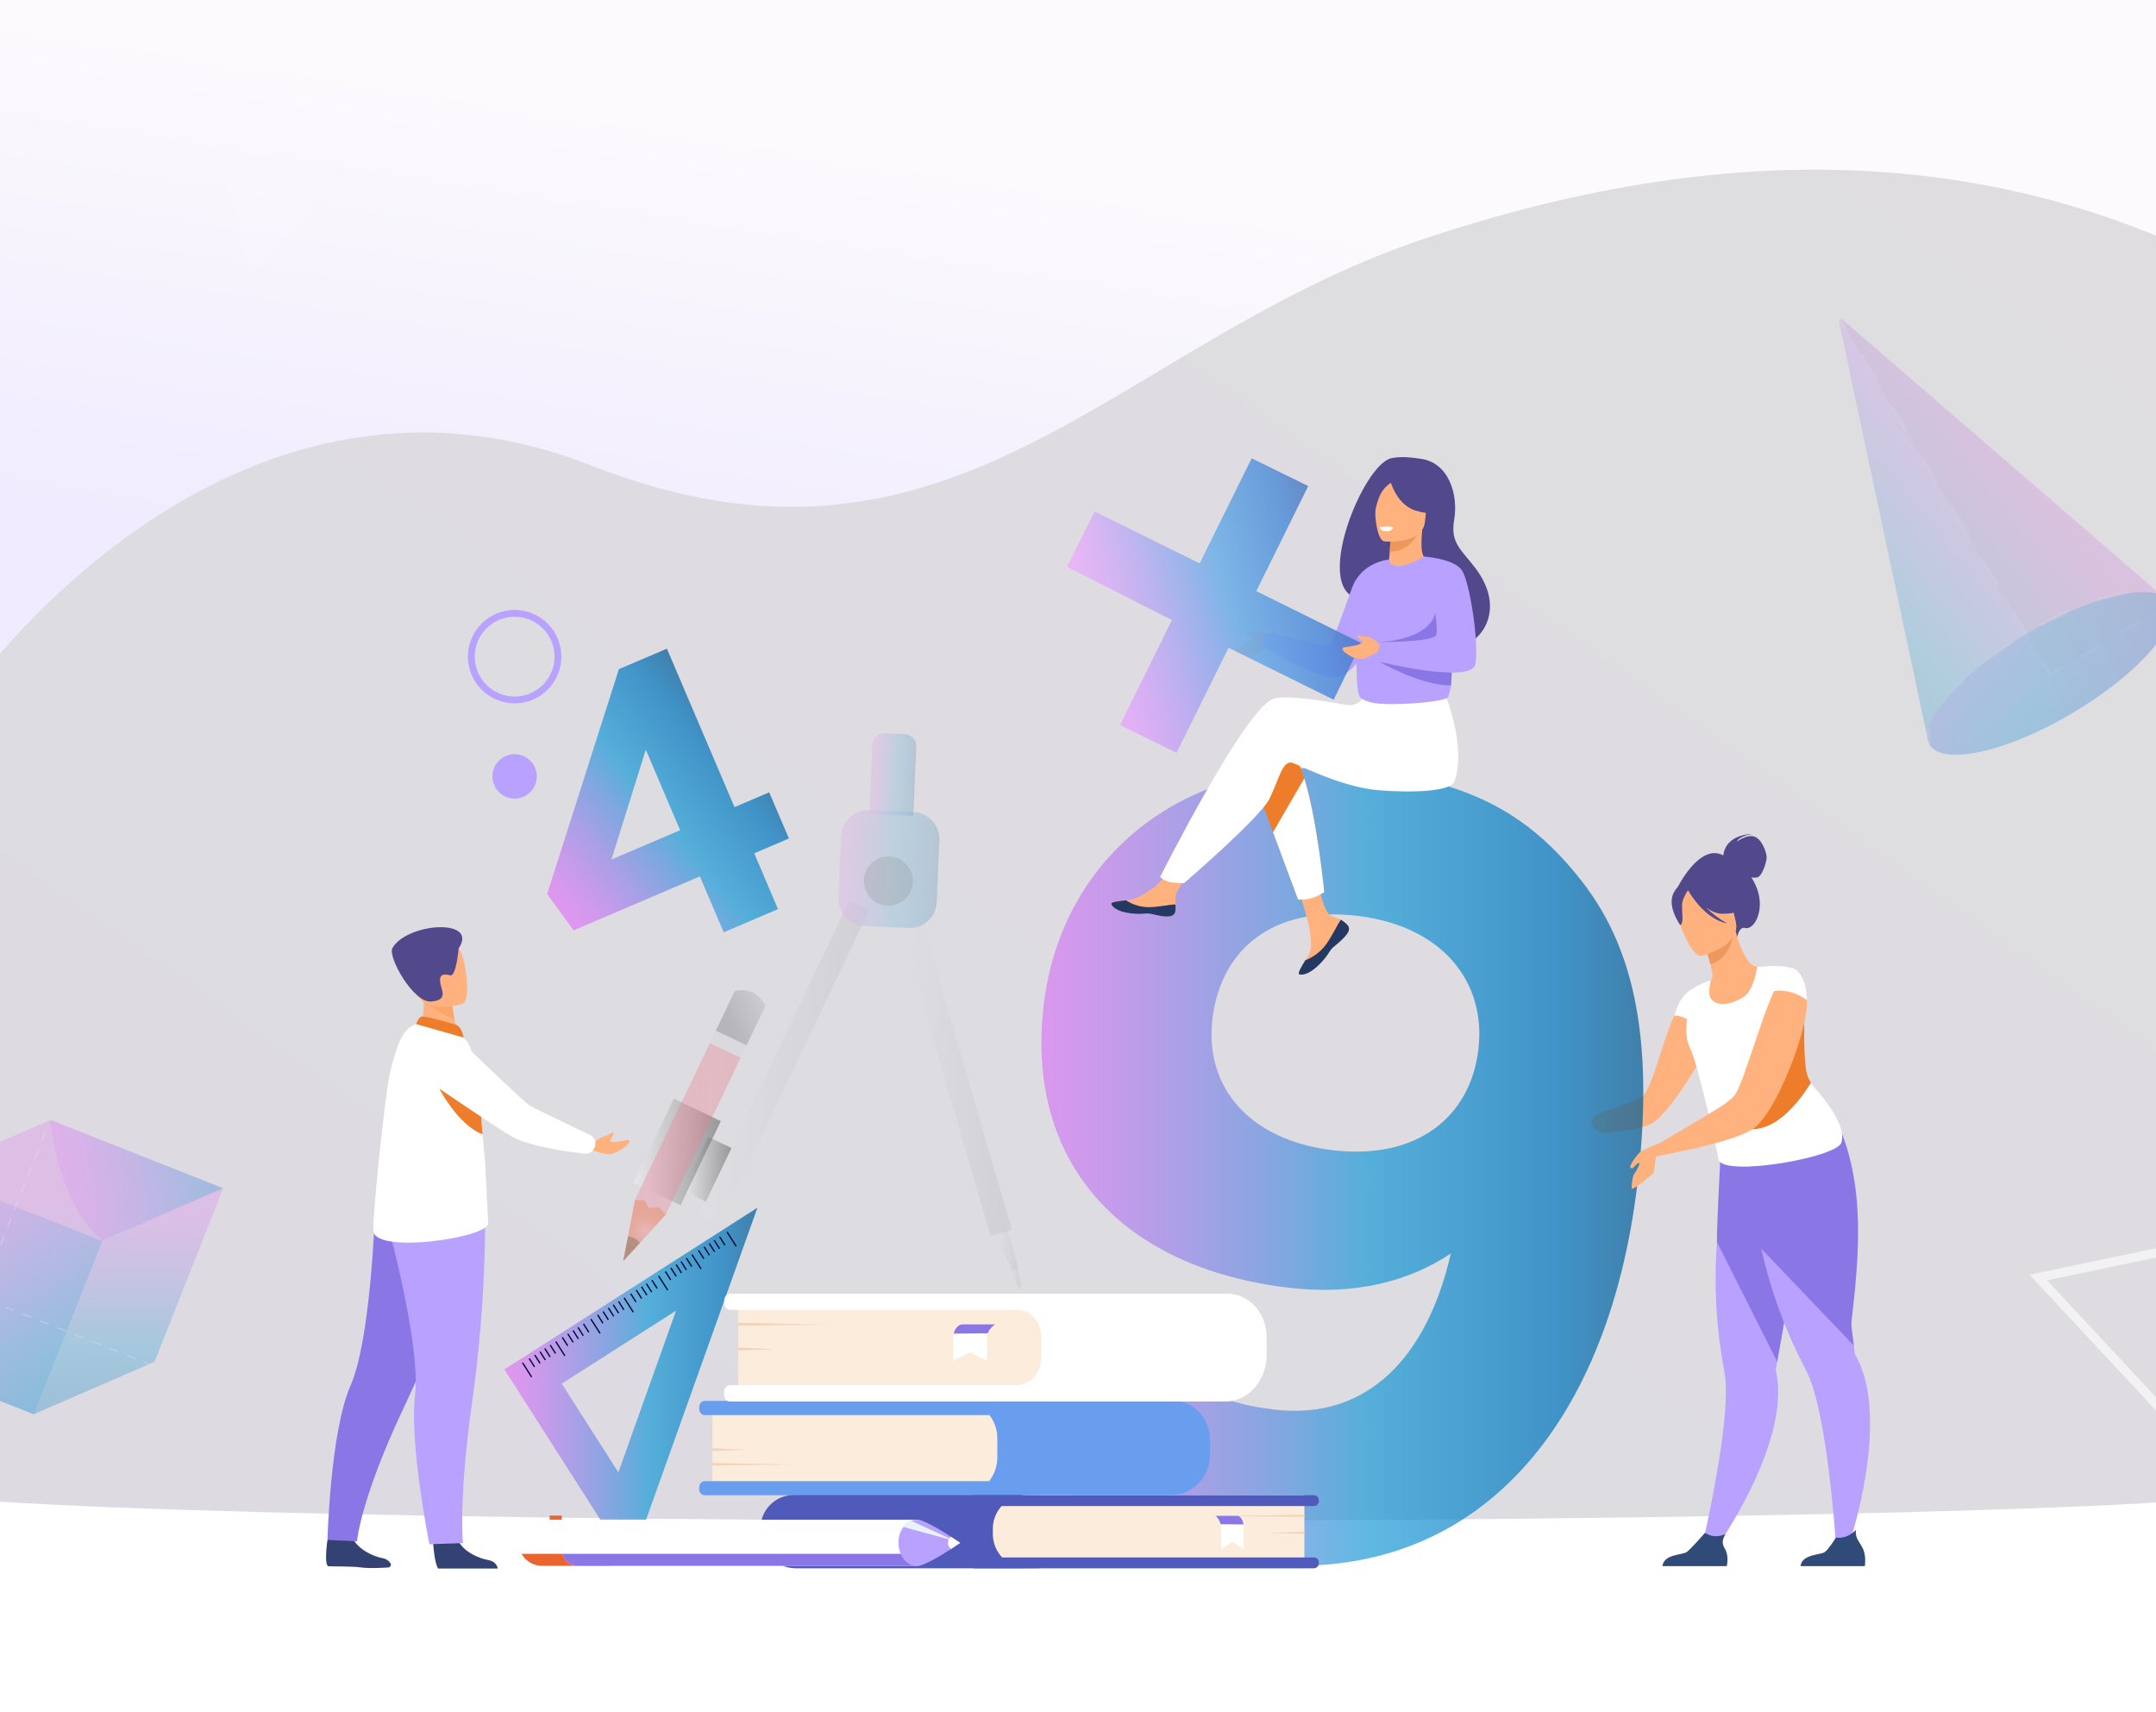 <svg width="238" height="189" viewBox="0 0 238 189" fill="none" xmlns="http://www.w3.org/2000/svg">
<rect x="0" y="0" width="238" height="189" fill="#808080" stroke="none"/>
<path opacity="0.76" d="M251.13 -9.9H-11.48V260.94H251.13V-9.9Z" fill="url(#paint0_linear)"/>
<path d="M251.14 275.04H-11.48V164.08C-11.48 169.14 251.13 169.14 251.13 164.08L251.14 275.04Z" fill="white"/>
<g opacity="0.49">
<path opacity="0.49" d="M238.601 65.685L203.421 35.29C203.276 35.101 203.029 35.304 203.015 35.522L212.759 81.375C212.803 81.549 212.788 81.651 212.89 81.781L212.933 81.955C212.977 82.013 212.977 82.129 213.02 82.187L212.933 81.955L213.02 82.187C214.442 84.551 221.533 83.014 228.798 78.707C236.121 74.356 240.892 68.976 239.413 66.555C239.268 66.134 238.963 65.888 238.601 65.685Z" fill="url(#paint1_linear)"/>
<path opacity="0.49" d="M239.456 66.497C240.877 68.861 236.092 74.357 228.769 78.707C221.446 83.058 214.354 84.595 212.991 82.188C211.57 79.824 216.356 74.328 223.679 69.978C231.002 65.627 238.093 64.076 239.456 66.497Z" fill="url(#paint2_linear)"/>
<g opacity="0.49">
<g opacity="0.49">
<path opacity="0.49" d="M203 35.014L203.798 36.377" stroke="white" stroke-width="0.5" stroke-miterlimit="10"/>
</g>
</g>
<g opacity="0.49">
<g opacity="0.49">
<g opacity="0.49">
<path opacity="0.7" fill-rule="evenodd" clip-rule="evenodd" d="M239.616 66.656L226.347 74.444L203.015 35L239.616 66.656Z" fill="#666666"/>
<path opacity="0.49" d="M222.026 67.555L223.693 70.383L224.027 70.18L222.359 67.353L222.026 67.555ZM218.676 61.886L220.344 64.713L220.677 64.51L219.009 61.682L218.676 61.886ZM215.326 56.23L216.994 59.058L217.327 58.855L215.66 56.027L215.326 56.23ZM211.976 50.575L213.644 53.402L213.978 53.199L212.31 50.371L211.976 50.575ZM208.641 44.919L210.309 47.747L210.642 47.544L208.975 44.716L208.641 44.919ZM205.291 39.249L206.959 42.077L207.292 41.874L205.625 39.046L205.291 39.249Z" fill="white"/>
<path opacity="0.49" d="M225.405 73.254L226.26 74.719L227.783 73.82L227.594 73.486L226.405 74.183L225.738 73.066L225.405 73.254Z" fill="white"/>
<path opacity="0.49" d="M234.12 70.093L236.223 68.846L236.02 68.512L233.917 69.759L234.12 70.093ZM229.914 72.602L232.017 71.355L231.814 71.021L229.711 72.268L229.914 72.602Z" fill="white"/>
<path opacity="0.49" d="M216.689 74.864C215.747 75.734 214.949 76.59 214.326 77.402L214.63 77.648C215.254 76.851 216.037 76.01 216.965 75.154L216.689 74.864ZM222.185 70.659C221.185 71.311 220.228 71.978 219.343 72.645L219.575 72.95C220.445 72.283 221.388 71.63 222.388 70.978L222.185 70.659ZM228.261 67.353C227.246 67.802 226.217 68.31 225.158 68.89L225.347 69.238C226.391 68.672 227.42 68.165 228.421 67.715L228.261 67.353ZM234.874 65.279C233.844 65.438 232.713 65.714 231.495 66.105L231.611 66.482C232.8 66.091 233.917 65.83 234.932 65.67L234.874 65.279Z" fill="white"/>
</g>
<path opacity="0.49" d="M212.89 80.563C212.774 81.157 212.832 81.607 213.122 82.086" stroke="white" stroke-width="0.5" stroke-miterlimit="10"/>
</g>
</g>
</g>
<path d="M56.81 77.26C59.45 77.26 61.59 75.12 61.59 72.48C61.59 69.84 59.45 67.7 56.81 67.7C54.17 67.7 52.03 69.84 52.03 72.48C52.03 75.12 54.17 77.26 56.81 77.26Z" stroke="#B8A1FF" stroke-width="0.75" stroke-miterlimit="10"/>
<path d="M56.81 88.15C58.163 88.15 59.26 87.053 59.26 85.7C59.26 84.347 58.163 83.25 56.81 83.25C55.457 83.25 54.36 84.347 54.36 85.7C54.36 87.053 55.457 88.15 56.81 88.15Z" fill="#B8A1FF"/>
<path opacity="0.6" d="M225 141.01L244.19 137L238.36 155.34L225 141.01Z" stroke="white" stroke-miterlimit="10"/>
<path opacity="0.6" d="M27.49 30.4L25 20L35.08 22.88L27.49 30.4Z" fill="white"/>
<path opacity="0.71" d="M55.68 151.16L69.51 172.81L83.61 133.31L55.68 151.16ZM68.26 162.52L62.01 152.73L74.63 144.67L68.26 162.52Z" fill="url(#paint3_linear)"/>
<path d="M57.74 150.38L57.62 150.46L58.63 152.04L58.75 151.96L57.74 150.38Z" fill="#060633"/>
<path d="M58.48 149.91L58.36 149.99L58.95 150.92L59.07 150.84L58.48 149.91Z" fill="#060633"/>
<path d="M59.09 149.52L58.97 149.6L59.56 150.53L59.68 150.45L59.09 149.52Z" fill="#060633"/>
<path d="M59.67 149.15L59.55 149.23L60.14 150.16L60.26 150.08L59.67 149.15Z" fill="#060633"/>
<path d="M60.2 148.81L60.08 148.89L60.67 149.82L60.79 149.74L60.2 148.81Z" fill="#060633"/>
<path d="M60.8 148.43L60.68 148.51L61.27 149.44L61.39 149.36L60.8 148.43Z" fill="#060633"/>
<path d="M61.41 148.04L61.29 148.12L62.3 149.7L62.42 149.62L61.41 148.04Z" fill="#060633"/>
<path d="M62.14 147.58L62.02 147.66L62.61 148.59L62.73 148.51L62.14 147.58Z" fill="#060633"/>
<path d="M62.74 147.19L62.62 147.27L63.21 148.2L63.33 148.12L62.74 147.19Z" fill="#060633"/>
<path d="M63.32 146.82L63.2 146.9L63.79 147.83L63.91 147.75L63.32 146.82Z" fill="#060633"/>
<path d="M63.86 146.47L63.74 146.55L64.33 147.48L64.45 147.4L63.86 146.47Z" fill="#060633"/>
<path d="M64.47 146.09L64.35 146.17L64.94 147.1L65.06 147.02L64.47 146.09Z" fill="#060633"/>
<path d="M65.29 145.56L65.17 145.64L66.18 147.22L66.3 147.14L65.29 145.56Z" fill="#060633"/>
<path d="M66.03 145.09L65.91 145.17L66.5 146.1L66.62 146.02L66.03 145.09Z" fill="#060633"/>
<path d="M66.63 144.72L66.51 144.8L67.1 145.73L67.22 145.65L66.63 144.72Z" fill="#060633"/>
<path d="M67.22 144.33L67.1 144.41L67.69 145.34L67.81 145.26L67.22 144.33Z" fill="#060633"/>
<path d="M67.76 143.98L67.64 144.06L68.23 144.99L68.35 144.91L67.76 143.98Z" fill="#060633"/>
<path d="M68.34 143.61L68.22 143.69L68.81 144.62L68.93 144.54L68.34 143.61Z" fill="#060633"/>
<path d="M68.96 143.22L68.84 143.3L69.85 144.88L69.97 144.8L68.96 143.22Z" fill="#060633"/>
<path d="M69.68 142.75L69.56 142.83L70.15 143.76L70.27 143.68L69.68 142.75Z" fill="#060633"/>
<path d="M70.3 142.36L70.18 142.44L70.77 143.37L70.89 143.29L70.3 142.36Z" fill="#060633"/>
<path d="M70.88 141.99L70.76 142.07L71.35 143L71.47 142.92L70.88 141.99Z" fill="#060633"/>
<path d="M71.41 141.65L71.29 141.73L71.88 142.66L72 142.58L71.41 141.65Z" fill="#060633"/>
<path d="M72.02 141.26L71.9 141.34L72.49 142.27L72.61 142.19L72.02 141.26Z" fill="#060633"/>
<path d="M72.76 140.79L72.64 140.87L73.65 142.45L73.77 142.37L72.76 140.79Z" fill="#060633"/>
<path d="M73.51 140.31L73.39 140.39L73.98 141.32L74.1 141.24L73.51 140.31Z" fill="#060633"/>
<path d="M74.12 139.92L74 140L74.59 140.93L74.71 140.85L74.12 139.92Z" fill="#060633"/>
<path d="M74.7 139.54L74.58 139.62L75.17 140.55L75.29 140.47L74.7 139.54Z" fill="#060633"/>
<path d="M75.24 139.2L75.12 139.28L75.71 140.21L75.83 140.13L75.24 139.2Z" fill="#060633"/>
<path d="M75.83 138.83L75.71 138.91L76.3 139.84L76.42 139.76L75.83 138.83Z" fill="#060633"/>
<path d="M76.44 138.44L76.32 138.52L77.33 140.1L77.45 140.02L76.44 138.44Z" fill="#060633"/>
<path d="M77.17 137.97L77.05 138.05L77.64 138.98L77.76 138.9L77.17 137.97Z" fill="#060633"/>
<path d="M77.78 137.58L77.66 137.66L78.25 138.59L78.37 138.51L77.78 137.58Z" fill="#060633"/>
<path d="M78.36 137.21L78.24 137.29L78.83 138.22L78.95 138.14L78.36 137.21Z" fill="#060633"/>
<path d="M78.9 136.86L78.78 136.94L79.37 137.87L79.49 137.79L78.9 136.86Z" fill="#060633"/>
<path d="M79.5 136.48L79.38 136.56L79.97 137.49L80.09 137.41L79.5 136.48Z" fill="#060633"/>
<path d="M80.32 135.95L80.2 136.03L81.21 137.61L81.33 137.53L80.32 135.95Z" fill="#060633"/>
<path opacity="0.71" d="M77.26 96.74L63.32 102.69L60.4 98.68L68.32 73.86L73.62 71.6L81.08 89.09L84.91 87.46L87.09 92.55L83.26 94.19L85.88 100.35L79.89 102.91L77.26 96.74ZM75.08 91.64L71.29 82.75L67.5 94.87L75.08 91.64Z" fill="url(#paint4_linear)"/>
<path d="M190.24 94.419C190.25 94.23 190.4 92.16 193.55 92.04C193.55 92.04 192 92.23 191.73 92.91C191.73 92.91 192.79 92.07 193.65 92.34C194.51 92.609 195.01 94.12 195.02 94.61C195.03 95.11 194.54 96.7 194 96.84C193.78 96.889 193.55 96.889 193.33 96.84C193.49 97.079 193.63 97.34 193.75 97.6C195.01 100.18 193.71 102.71 192.65 102.43C191.97 102.25 191.77 103.42 191.77 103.42L185.13 98.05C185.14 98.05 187.58 92.999 190.24 94.419Z" fill="#52488C"/>
<path d="M177.28 125.06C179.22 124.87 181.53 124.53 182.44 123.96C183.84 123.1 186.26 119.52 187.75 116.91C187.79 116.85 187.89 115.52 187.92 115.46C188.7 114.07 189.05 114.93 189.09 113.83C189.12 113.24 189.06 112.65 188.91 112.08C188.75 111.51 188.49 110.97 188.12 110.5C188.08 110.43 188.03 110.37 187.97 110.32C187.69 109.97 187.34 109.68 186.96 109.46C186.7 109.35 186.43 109.48 186.14 109.79V109.8C185.85 110.13 185.6 110.49 185.4 110.89C185.39 110.9 185.38 110.91 185.38 110.92C185.33 111.02 185.27 111.12 185.21 111.24C185.19 111.26 185.18 111.29 185.17 111.32C185.05 111.57 184.93 111.82 184.82 112.09C183.51 114.95 182.52 119.68 181.36 120.97C180.86 121.52 178.16 122.22 176.33 123.03C175.02 123.59 175.99 125.2 177.28 125.06Z" fill="#FFB27D"/>
<path d="M187.93 170.51L189.34 171.03C189.34 171.03 195.46 162.54 196.22 155.07C196.35 153.74 196.31 152.44 196.02 151.25C196.02 151.25 196.08 150.91 196.18 150.3C196.23 150.02 196.29 149.68 196.36 149.29C196.56 148.15 196.83 146.59 197.15 144.81C197.87 140.72 198.81 135.5 199.53 131.65L199.15 131.53L195.04 130.2L194.19 127.5L191.13 126.7C191.13 126.7 190.44 128.04 189.83 134.35C189.72 135.18 189.62 136.09 189.54 137.08C189.26 140.77 189.36 144.48 189.83 148.14C189.97 149.24 190.15 150.37 190.37 151.54C190.53 152.39 190.55 153.56 190.49 154.89C190.17 161.02 187.93 170.51 187.93 170.51Z" fill="#B8A1FF"/>
<path d="M189.53 137.09L196.18 150.3C196.23 150.02 196.29 149.68 196.36 149.29C196.56 148.15 196.84 146.59 197.15 144.81C197.87 140.72 198.8 135.5 199.52 131.65L199.14 131.53L195.03 130.2L194.18 127.5L189.99 126.4C189.99 126.4 189.53 134.57 189.53 137.09Z" fill="#8B76E5"/>
<path d="M202.65 170.26L204.15 170.35C204.15 170.35 207.53 160.44 206.07 153.08C205.81 151.77 205.39 150.54 204.76 149.48C204.76 149.48 204.72 149.14 204.64 148.52C204.6 148.23 204.56 147.89 204.51 147.5C204.37 146.35 204.18 144.78 203.95 142.99C203.45 138.87 202.81 133.6 202.38 129.71L201.98 129.7L197.66 129.63L196.06 127.3L192.9 127.42C192.9 127.42 192.64 128.9 193.9 135.12C194.03 135.95 194.2 136.85 194.42 137.82C195.23 141.43 196.4 144.95 197.93 148.32C198.39 149.33 198.89 150.36 199.44 151.41C199.84 152.18 200.2 153.29 200.53 154.58C202.02 160.52 202.65 170.26 202.65 170.26Z" fill="#B8A1FF"/>
<path d="M194.43 137.83L204.64 148.52C204.6 148.23 204.56 147.89 204.51 147.5C204.37 146.35 204.18 144.78 203.95 142.99C203.45 138.87 202.81 133.6 202.38 129.71L201.98 129.7L197.66 129.63L196.06 127.3L191.74 127.47C191.74 127.47 193.69 135.42 194.43 137.83Z" fill="#8B76E5"/>
<path d="M202.79 123.82C202.66 123.53 202.39 123.51 202.18 123.63C200.86 122.63 199.02 123.22 197.56 123.88C196.62 124.31 195.52 124.66 194.66 125.25C193.82 125.83 193.84 126.73 193.9 127.64C194.06 129.98 194.33 132.28 195.16 134.48C195.95 136.57 197.07 138.51 198.36 140.31C199.92 142.49 201.72 144.48 203.51 146.46C203.83 146.81 204.32 146.5 204.36 146.11C205.22 138.68 205.99 130.86 202.79 123.82Z" fill="#8B76E5"/>
<path d="M187.53 112.4C188.34 112.77 189.32 113.03 190.5 113.09C194.93 113.33 195.94 109.45 196.12 106.87C195.63 106.7 195.11 106.64 194.6 106.68C194.48 106.69 194.36 106.7 194.24 106.71C194.02 106.73 193.81 106.69 193.61 106.61C193.41 106.52 193.24 106.39 193.1 106.22C192.59 105.57 192 104.41 191.61 102.82L191.42 102.91L188.22 104.41C188.22 104.41 188.56 105.46 188.81 106.45C188.91 106.84 188.99 107.23 189.05 107.63C189.07 107.78 189.04 107.93 188.96 108.07C188.88 108.2 188.77 108.3 188.63 108.36C188.14 109.66 187.77 111.02 187.53 112.4Z" fill="#FFB27D"/>
<path d="M188.22 104.4C188.22 104.4 188.56 105.44 188.81 106.44C190.68 105.92 191.25 103.95 191.42 102.9L188.22 104.4Z" fill="#ED985F"/>
<path d="M187.82 105.5C187.82 105.5 192.29 104.47 191.6 101.69C190.91 98.92 191.03 96.91 188.14 97.46C185.25 98 184.97 99.2 184.97 100.18C184.98 101.16 186.64 105.7 187.82 105.5Z" fill="#FFB27D"/>
<path d="M184.73 98.6C185.21 97.59 185.78 97.65 186.13 97.83C188.23 95.89 190.29 97.47 190.29 97.47C190.79 98.63 191.68 99.59 192.8 100.17C192.8 100.17 192.11 100.87 190.12 100.86C189.51 100.86 188.9 100.57 188.34 100.19C189.03 100.87 189.82 101.46 190.67 101.93C188.18 101.45 186.51 98.57 186.34 98.26C186.13 98.57 185.73 99.23 185.69 99.8C185.64 100.56 185.91 102.04 185.47 102.1C185.48 102.09 184.01 100.11 184.73 98.6Z" fill="#52488C"/>
<path d="M200.32 120.08C200.16 119.9 200.02 119.72 199.9 119.52C199.59 119.02 199.39 118.45 199.33 117.87C199.08 115.55 199.18 113.37 199.16 112.05C198.92 111.87 198.68 111.7 198.46 111.54C198.15 111.33 197.87 111.09 197.6 110.83C197.36 110.58 197.21 110.32 197.19 110.03C197.18 109.81 197.18 109.58 197.21 109.36C197.22 109.25 197.23 109.15 197.25 109.04C197.38 108.3 197.59 107.58 197.89 106.9C196.7 106.42 193.97 106.73 193.97 106.73C193.97 106.73 193.69 108.98 192.66 109.9C192.24 110.27 189.94 111.58 188.89 110.25C188.46 109.71 188.84 108.31 188.87 108.2C188.87 108.2 187.08 108.75 186.05 109.74C185.37 110.39 184.99 111.62 184.82 112.11C184.82 112.11 185.61 112.07 186.24 112.53C186.12 113.41 186.06 114.39 186.42 115.34C186.45 115.43 186.49 115.51 186.53 115.6C187.65 118.02 189.73 128.03 189.73 128.03C190.37 129.97 203.26 127.68 203.29 126.03C203.79 124.27 201.57 121.48 200.32 120.08Z" fill="white"/>
<path d="M193.46 124.64C196.19 124.61 198.5 121.78 199.91 119.52C199.6 119.02 199.4 118.45 199.34 117.87C199.09 115.55 199.19 113.37 199.17 112.05C198.93 111.87 198.7 111.7 198.47 111.54C198.16 111.33 197.88 111.09 197.62 110.83C195.38 114.6 189.76 124.67 193.46 124.64Z" fill="#ED7D2B"/>
<path d="M198.76 172.87H205.86C205.86 172.87 206.03 171.79 205.66 170.97C205.3 170.18 204.75 169.82 204.88 168.87C204.43 169.33 203.69 169.85 202.67 169.72C202.54 169.92 201.86 171.01 201.43 171.32C200.98 171.65 198.91 171.53 198.76 172.87Z" fill="#304B77"/>
<path d="M183.52 172.87H190.62C190.62 172.87 190.89 171.74 190.42 170.97C190.01 170.29 190.16 169.9 190.47 169.34C190.09 169.5 189.68 169.58 189.27 169.57C188.92 169.55 188.54 169.39 188.21 169.2C187.91 169.55 186.59 171.03 186.19 171.32C185.73 171.65 183.66 171.53 183.52 172.87Z" fill="#304B77"/>
<path opacity="0.71" d="M111.45 159.13L122.96 146.11C128.55 151.81 133.49 154.74 140.65 155.59C151.08 156.83 157.59 149.61 160.16 138.36C155.62 141.39 149.65 143.02 142.25 142.14C123.82 139.95 113.14 128.35 115.22 110.89C117.25 93.79 131.97 82.75 151.13 85.03C162.53 86.38 168.87 89.97 174.53 97.16C179.87 103.94 182.78 113.63 180.76 130.61C177.49 158.14 162.28 175.39 138.15 172.52C125.78 171.03 117.9 165.92 111.45 159.13ZM163.2 115.84C164.09 108.32 159.16 102.2 149.83 101.09C140.61 100 134.77 104.71 133.84 112.47C132.95 119.99 137.91 125.87 147.12 126.96C156.34 128.06 162.3 123.36 163.2 115.84Z" fill="url(#paint5_linear)"/>
<path d="M182.58 126.55L182.86 127.65C182.86 127.65 186.41 126.91 187.18 126.74H187.19C188.52 126.42 190.02 126.04 191.28 125.61C192.17 125.3 192.93 124.97 193.46 124.64C193.51 124.61 193.56 124.57 193.61 124.53C194.86 123.62 196.34 120.96 197.49 118.1C197.65 117.71 197.8 117.31 197.95 116.93C198.45 115.61 198.86 114.26 199.17 112.88C199.32 112.25 199.42 111.6 199.46 110.95C199.47 110.77 199.48 110.59 199.47 110.41C199.45 107.32 197.91 106.89 197.91 106.89C197.88 106.88 197.85 106.87 197.8 106.86C197.53 106.82 197.26 107 196.97 107.35C196.61 107.79 196.22 108.5 195.83 109.37C195.22 110.75 194.58 112.53 193.99 114.3C193.66 115.27 193.34 116.24 193.02 117.14C192.84 117.68 192.66 118.2 192.49 118.67C192.16 119.57 191.86 120.29 191.59 120.75C191.42 121.05 190.92 121.46 190.28 121.93C189.14 122.72 182.58 126.55 182.58 126.55Z" fill="#FFB27D"/>
<path d="M195.51 109.47C197.56 108.9 199.47 110.39 199.47 110.39C199.44 107.3 197.91 106.87 197.91 106.87C197.29 106.62 196.25 107.81 195.51 109.47Z" fill="white"/>
<path d="M183.26 126.15C183.26 126.15 181.45 126.85 181.1 127.13C180.75 127.4 180.08 128.3 179.96 128.77C179.96 128.77 179.96 128.96 180.15 128.96C180.34 128.96 180.73 128.27 181.03 128.38C181.03 128.38 180.65 129.3 180.43 129.53C180.21 129.76 180.08 130.93 180.13 131.18C180.18 131.43 181.69 130.23 182.33 129.68C182.67 129.39 182.66 128.68 182.76 127.87C182.86 127.17 184.79 126.76 184.79 126.76L183.26 126.15Z" fill="#FFB27D"/>
<path d="M78.64 154.66H106.08C107.15 154.66 108.17 155.08 108.92 155.84C109.67 156.59 110.1 157.62 110.1 158.68V160.95C110.1 162.04 109.67 163.08 108.9 163.86C108.13 164.63 107.08 165.06 106 165.06H78.65V154.66H78.64Z" fill="#FCECDB"/>
<path d="M133.57 158.94V160.5C133.57 161.3 133.37 162.09 132.99 162.79C132.25 164.14 130.88 165.05 129.31 165.05H77.8C77.63 165.04 77.47 164.97 77.36 164.85C77.24 164.73 77.18 164.56 77.19 164.39V164.15C77.18 163.98 77.25 163.82 77.36 163.69C77.48 163.57 77.64 163.49 77.8 163.49H109.2C109.37 163.27 109.52 163.03 109.64 162.78C109.95 162.16 110.1 161.48 110.1 160.79V158.8C110.1 158.44 110.06 158.09 109.97 157.74C109.83 157.18 109.59 156.66 109.24 156.2H77.8C77.72 156.2 77.63 156.18 77.56 156.14C77.48 156.11 77.41 156.06 77.36 155.99C77.3 155.93 77.26 155.85 77.23 155.78C77.2 155.7 77.19 155.62 77.19 155.53V155.3C77.19 155.22 77.2 155.13 77.23 155.05C77.26 154.97 77.3 154.9 77.36 154.84C77.42 154.78 77.49 154.73 77.56 154.69C77.63 154.65 77.72 154.64 77.8 154.63H129.57C131.39 154.63 132.93 155.94 133.41 157.73C133.51 158.14 133.57 158.53 133.57 158.94Z" fill="#699DEE"/>
<path d="M78.64 159.86L82.45 160.03L78.64 160.14V159.86Z" fill="#F4D2B8"/>
<path d="M78.64 161.49L87.71 161.66L78.64 161.76V161.49Z" fill="#F4D2B8"/>
<path d="M114.69 173.11H87.84C86.81 173.11 85.82 172.7 85.1 171.97C84.37 171.24 83.96 170.26 83.96 169.23V168.67C83.96 167.7 84.34 166.78 85.03 166.09C85.71 165.41 86.64 165.02 87.61 165.02H114.69V173.11Z" fill="#505ABA"/>
<path d="M143.99 173.11H113.39C112.39 173.11 111.42 172.71 110.71 172C110 171.29 109.6 170.33 109.6 169.32V168.73C109.6 167.75 109.99 166.8 110.69 166.11C111.38 165.42 112.33 165.02 113.31 165.02H143.99V173.11Z" fill="#FCECDB"/>
<path d="M107.58 173.11H145.03C145.34 173.11 145.59 172.86 145.59 172.55V172.47C145.59 172.16 145.34 171.91 145.03 171.91H107.58C107.27 171.91 107.02 172.16 107.02 172.47V172.55C107.02 172.86 107.27 173.11 107.58 173.11Z" fill="#505ABA"/>
<path d="M107.58 166.24H145.03C145.34 166.24 145.59 165.99 145.59 165.68V165.6C145.59 165.29 145.34 165.04 145.03 165.04H107.58C107.27 165.04 107.02 165.29 107.02 165.6V165.68C107.02 165.99 107.27 166.24 107.58 166.24Z" fill="#505ABA"/>
<path d="M143.99 169.07L139.82 169.21L143.99 169.29V169.07Z" fill="#F4D2B8"/>
<path d="M143.99 167.21L134.07 167.35L143.99 167.43V167.21Z" fill="#F4D2B8"/>
<path d="M134.18 167.32C134.46 167.56 134.65 167.88 134.75 168.24C134.78 168.34 134.79 168.45 134.79 168.56C134.81 169.32 134.79 171.03 134.79 171.03L136.04 170.18L137.29 171.03V168.7C137.29 168.26 137.18 167.83 136.98 167.55C136.88 167.41 136.77 167.31 136.63 167.31L134.18 167.32Z" fill="white"/>
<path d="M134.18 167.32C134.46 167.56 134.65 167.88 134.75 168.24L137.27 168.27C137.27 168.27 137.17 167.45 136.65 167.32H134.18Z" fill="#8B76E5"/>
<path d="M81.5 142.81H110.48C111.65 142.81 112.78 143.28 113.61 144.11C114.44 144.94 114.91 146.06 114.91 147.24V150.17C114.91 151.37 114.43 152.52 113.58 153.37C112.73 154.22 111.58 154.7 110.38 154.7H81.49L81.5 142.81Z" fill="#FCECDB"/>
<path d="M114.92 147.41V149.97C114.91 151.06 114.36 152.01 113.56 152.52C113.16 152.77 112.69 152.91 112.21 152.91H80.61C80.24 152.91 79.94 153.24 79.94 153.65V153.95C79.94 154.36 80.24 154.69 80.61 154.69H135.19C136.76 154.69 138.14 153.83 138.98 152.52C139.53 151.65 139.82 150.63 139.82 149.6V147.58C139.82 146.87 139.68 146.16 139.39 145.5C138.69 143.9 137.2 142.8 135.48 142.8H80.62C80.25 142.8 79.95 143.13 79.95 143.54V143.84C79.95 144.25 80.25 144.58 80.62 144.58H112.31C112.68 144.58 113.04 144.67 113.37 144.83C113.7 144.99 114 145.22 114.23 145.5C114.68 146.04 114.92 146.72 114.92 147.41Z" fill="white"/>
<path d="M79.95 153.65V153.95C79.95 154.36 80.25 154.69 80.62 154.69H135.2C136.77 154.69 138.15 153.83 138.99 152.52H113.56C113.16 152.77 112.69 152.91 112.21 152.91H80.62C80.25 152.91 79.95 153.23 79.95 153.65Z" fill="white"/>
<path d="M81.5 148.74L85.55 148.94L81.5 149.06V148.74Z" fill="#F4D2B8"/>
<path d="M81.5 146.01L91.14 146.21L81.5 146.33V146.01Z" fill="#F4D2B8"/>
<path d="M109.89 146.17C109.89 146.17 109.25 146.55 109.04 147.17C109 147.28 108.98 147.4 108.97 147.52C108.93 148.34 108.97 150.2 108.97 150.2L107.09 149.27L105.22 150.2V147.68C105.22 147.21 105.38 146.74 105.68 146.43C105.75 146.35 105.82 146.29 105.91 146.25C106 146.21 106.1 146.18 106.2 146.17H109.89Z" fill="white"/>
<path d="M109.89 146.17C109.89 146.17 109.25 146.55 109.04 147.17L105.28 147.21C105.28 147.21 105.43 146.32 106.2 146.18H109.89V146.17Z" fill="#8B76E5"/>
<path d="M148.75 102.1C148.83 102.19 148.89 102.31 148.91 102.43C148.93 102.55 148.91 102.68 148.87 102.79C148.7 103.25 148.15 103.77 147.5 104.29C147.42 104.36 147.35 104.42 147.28 104.47C147.26 104.49 147.25 104.5 147.23 104.51L147.19 104.54C146.59 105.09 146.82 105.22 145.74 106.35C144.51 107.63 143.66 107.65 143.42 107.54C143.22 107.44 143.63 106.76 144.09 106L144.16 105.89C144.22 105.79 144.28 105.69 144.34 105.58C144.88 104.66 144.74 104.23 144.61 102.87C144.51 101.76 142.88 96.67 142.88 96.67L145.24 96.26C145.24 96.26 145.95 100.31 146.73 100.94C147.15 101.27 147.62 101.28 148.02 101.52C148.05 101.54 148.08 101.55 148.1 101.57C148.34 101.72 148.56 101.9 148.75 102.1Z" fill="#FFB27D"/>
<path d="M148.75 102.1C148.83 102.19 148.89 102.31 148.91 102.43C148.93 102.55 148.91 102.68 148.87 102.79C148.66 103.25 148.12 103.77 147.5 104.28C147.42 104.35 147.35 104.41 147.28 104.47C147.26 104.49 147.25 104.5 147.23 104.51L147.19 104.54C146.59 105.09 146.82 105.22 145.74 106.35C144.51 107.63 143.66 107.65 143.42 107.54C143.22 107.44 143.63 106.76 144.09 106C144.95 105.66 145.71 105.11 146.28 104.38C147.02 103.44 147.52 102.22 148.02 101.52C148.05 101.54 148.08 101.55 148.1 101.57C148.34 101.72 148.56 101.9 148.75 102.1Z" fill="#233862"/>
<path d="M129.75 100.62C129.6 101.35 128.57 101.23 127.41 100.94C126.25 100.66 126.53 100.99 124.88 100.81C123.23 100.63 122.73 100.01 122.68 99.76C122.64 99.54 123.45 99.47 124.32 99.37L124.65 99.33C125.64 99.21 126.36 98.57 127.25 98.05C128.1 97.55 129.37 95.54 129.37 95.54L131.63 95.72C131.63 95.72 130.44 97.529 129.99 98.309C129.72 98.769 129.73 99.379 129.77 99.85C129.8 100.11 129.79 100.37 129.75 100.62Z" fill="#FFB27D"/>
<path d="M127.41 100.95C126.25 100.66 126.53 101 124.88 100.82C123.23 100.64 122.73 100.02 122.68 99.77C122.64 99.55 123.45 99.48 124.32 99.38L124.33 99.4C125.04 99.85 125.85 100.11 126.69 100.13C127.81 100.16 128.99 99.84 129.76 99.84C129.79 100.1 129.78 100.36 129.74 100.61C129.61 101.35 128.57 101.23 127.41 100.95Z" fill="#233862"/>
<path d="M138.42 86.17L140.53 91.86L143.29 99.28C143.78 99.32 144.28 99.27 144.76 99.15C145.43 98.96 146.18 98.46 146.18 98.46C146.18 98.46 145.41 90.49 143.98 85.91C143.61 84.74 143.2 83.79 142.75 83.25C140.54 80.63 138.42 86.17 138.42 86.17Z" fill="#ED7D2B"/>
<path d="M140.57 77.14C141.81 76.74 145.1 77.16 148.62 77.81C148.99 77.88 149.37 77.83 149.71 77.68C150.05 77.53 150.34 77.27 150.53 76.95L150.7 76.67L159.27 76C159.27 76 162.02 82.24 160.55 86.26C160.14 87.39 155.84 87.52 152.22 87.23C147.97 86.89 143.2 84.3 142.59 84.18C141.58 83.98 141.18 85.99 140.17 88.11C139.16 90.23 130.7 97.48 130.7 97.48C130.7 97.48 129.4 97.49 128.86 97.29C128.28 97.07 128.07 96.79 128.07 96.79C128.07 96.79 137.45 78.15 140.57 77.14Z" fill="white"/>
<path d="M149.53 65.95C152.11 68.29 158.05 70.47 158.09 70.46C158.09 70.46 160.11 71.82 161.56 71.28C163.98 70.38 165.99 66.91 162.92 62.78C161.39 60.72 160.07 60 160.52 57.4C161.01 54.58 159.92 50.94 156.66 50.62C156.39 50.59 154.74 50.29 153.54 50.59C150.48 51.38 145.22 64.26 149.53 65.95Z" fill="#52488C"/>
<path d="M153.06 62.52C153.04 62.52 154.4 63.38 155.49 63.17C156.51 62.98 157.48 61.65 157.47 61.64C157.05 61.52 156.77 61.02 156.99 58.51L156.79 58.53L153.51 58.9C153.51 58.9 153.5 59.92 153.42 60.88C153.36 61.69 153.25 62.45 153.06 62.52Z" fill="#FFB27D"/>
<path d="M153.5 58.91C153.5 58.91 153.49 59.929 153.41 60.889C155.22 60.989 156.31 59.42 156.77 58.54L153.5 58.91Z" fill="#ED975D"/>
<path d="M152.83 59.76C152.83 59.76 157.09 60.18 157.31 57.52C157.53 54.86 158.23 53.12 155.52 52.74C152.81 52.36 152.19 53.33 151.91 54.2C151.63 55.08 151.73 59.59 152.83 59.76Z" fill="#FFB27D"/>
<path d="M153.28 52.33C153.28 52.33 153.82 55.58 156.24 56.35C158.01 56.91 158.81 56.54 158.81 56.54C158.24 55.73 157.85 54.81 157.65 53.84C157.61 53.61 157.5 53.4 157.35 53.23C157.2 53.06 157 52.93 156.78 52.85C155.54 52.44 154.01 51.31 153.28 52.33Z" fill="#52488C"/>
<path d="M154.09 53.03C154.09 53.03 153.29 53.21 152.57 54.25C152.18 54.82 151.73 56.25 151.81 56.88C151.81 56.88 151.06 53.87 152.15 52.76C153.31 51.56 154.09 53.03 154.09 53.03Z" fill="#52488C"/>
<path d="M160.73 71.25C160.65 71.57 160.59 71.87 160.54 72.14C160.45 72.58 160.39 72.96 160.35 73.3C160.22 74.35 160.26 74.97 160.17 75.65C160.11 76.09 160.01 76.52 159.85 76.93C159.67 77.42 155.04 77.85 152.41 77.68C151.57 77.63 150.98 77.45 150.71 77.31C149.91 76.9 149.68 77.42 149.74 69.7C149.77 65.51 153.3 61.78 153.3 61.78C153.3 61.78 153.58 63.57 157.18 61.44C157.31 61.36 158.72 63.46 160.08 66.04C161.57 68.88 161.16 69.48 160.73 71.25Z" fill="#B8A1FF"/>
<path d="M140.53 91.86L143.29 99.29C143.78 99.33 144.28 99.28 144.76 99.16C145.43 98.97 146.18 98.47 146.18 98.47C146.18 98.47 145.41 90.5 143.98 85.92L140.53 91.86Z" fill="white"/>
<path d="M153.28 61.77C153.28 61.77 150.25 62.029 149.23 64.95C148.69 66.51 145.75 74.43 145.75 74.43C145.75 74.43 148.11 74.749 148.98 73.889C149.85 73.019 151.93 66.35 151.93 66.35L153.28 61.77Z" fill="#B8A1FF"/>
<path d="M140.21 70.08L139.33 69.73C139.33 69.73 138.8 69.61 138.52 69.7C138.24 69.79 137.53 69.78 137.52 69.9C137.52 70.02 138.33 70.38 138.33 70.38L138.36 70.37C138.05 71.07 136.5 71.47 136.43 71.73C136.34 72.04 137.06 72.21 137.45 72.3C137.84 72.4 138.8 72.39 139.28 71.89C139.63 71.53 140.21 71.02 140.21 71.02V70.08Z" fill="#FFB27D"/>
<path d="M153.81 58.2C153.81 58.2 153.63 58.64 153.16 58.64C152.69 58.64 152.56 58.57 152.47 58.47C152.4 58.38 152.34 58.28 152.29 58.18C152.8 58.09 153.31 58.09 153.81 58.2Z" fill="white"/>
<path d="M146.76 71.4L140.25 69.879C140.25 69.879 138.91 70.419 139.49 71.4C139.49 71.4 145.39 75.09 147.61 74.7C150.13 74.249 151.84 69.519 151.84 69.519L146.76 71.4Z" fill="#B8A1FF"/>
<path d="M160.34 73.31C160.21 74.36 160.25 74.98 160.16 75.66C156.81 75.67 152.32 73.07 152.32 73.07L160.34 73.31Z" fill="#8B76E5"/>
<path d="M152.33 70.87C152.33 70.87 157.56 70.71 158.43 67.75C159.4 64.49 160.48 69.09 160.48 69.09L159.91 72.03H154.18L152.33 70.87Z" fill="#8B76E5"/>
<path d="M157.17 61.43C157.17 61.43 160.55 61.65 161.4 62.98C162.25 64.3 163.3 71.02 162.86 73.32C162.42 75.63 151.56 72.88 151.56 72.88L151.91 70.88C151.91 70.88 158.18 70.92 158.53 70.1C159 69.02 157.17 61.43 157.17 61.43Z" fill="#B8A1FF"/>
<path d="M65.01 126.82C65.01 126.82 66.9 127.57 67.54 127.37C68.18 127.17 69.28 126.55 69.47 126.05C69.67 125.54 68.17 126.18 67.66 126.05C67.15 125.92 66.6 125.76 65.61 126.05C64.63 126.33 65.01 126.82 65.01 126.82Z" fill="#FFB27D"/>
<path d="M47.81 170.3C47.81 170.3 47.95 172.6 48.38 173.14H54.95C54.91 172.91 54.72 172.34 53.9 172.2C52.86 172.02 51.12 171.29 50.5 169.92C49.83 168.48 47.81 170.3 47.81 170.3Z" fill="#334272"/>
<path d="M36.15 169.98C36.15 169.98 35.72 172.84 36.28 172.89C36.36 172.9 38.99 172.89 39.7 173C40.87 173.17 42.82 173.02 42.82 173.02C42.88 173.02 42.93 173.01 42.98 172.99C43.03 172.96 43.07 172.92 43.1 172.88C43.13 172.83 43.15 172.78 43.15 172.72C43.15 172.66 43.14 172.61 43.11 172.56C42.97 172.33 42.71 172.09 42.22 171.99C41.19 171.79 39.46 171.03 38.86 169.65C38.21 168.19 36.15 169.98 36.15 169.98Z" fill="#334272"/>
<path d="M50.9 139.69C50.9 139.69 49.25 145.47 44.51 155.51C39.77 165.55 39.41 170.13 39.41 170.13L36.15 169.98C36.15 169.98 36.46 158.03 38.69 152.96C40.93 147.89 41.38 134.02 41.38 134.02L50.9 139.69Z" fill="#8B76E5"/>
<path d="M53.55 134.72C53.55 134.72 53.68 143.68 52.13 154.67C50.58 165.66 51.11 170.33 51.11 170.33L47.4 170.45C47.4 170.45 45.18 159.45 45.82 153.95C46.46 148.45 42.78 135.07 42.78 135.07L53.55 134.72Z" fill="#B8A1FF"/>
<path d="M46.24 113.76L47.99 115.06L50.52 114.53C50.48 114.3 50.32 113.34 50.17 112.48C50.16 112.43 50.15 112.38 50.14 112.33C50.01 111.59 49.9 110.96 49.9 110.96L47.54 109.78L46.66 109.34C46.66 109.36 46.73 110.16 46.74 110.28C46.89 112.35 46.24 113.76 46.24 113.76Z" fill="#FFB27D"/>
<path d="M53.89 135.01C54.05 136.61 41.26 138.5 41.21 135.82C41.17 133.46 42.57 120.49 43.01 118.63C43.78 115.35 44.47 113.47 45.94 113.04C46.48 112.88 48.47 113.4 49.91 113.82C50.01 113.85 50.11 113.88 50.21 113.92C50.64 114.09 51.02 114.36 51.33 114.7C51.64 115.04 51.87 115.44 52 115.88C52.22 116.63 52.48 117.59 52.68 118.64C52.88 119.63 53.01 120.63 53.07 121.64C53.08 121.85 53.09 122.06 53.09 122.28C53.1 123.06 53.17 124.08 53.26 125.2C53.32 125.91 53.39 126.66 53.47 127.43C53.49 127.65 53.51 127.87 53.54 128.1C53.56 128.25 53.8 133.33 53.87 134.68C53.87 134.7 53.87 134.72 53.87 134.73C53.87 134.73 53.87 134.73 53.87 134.74C53.87 134.76 53.87 134.78 53.87 134.8C53.88 134.93 53.89 135 53.89 135.01Z" fill="white"/>
<path d="M46.9 110.31C47.42 111.3 49.35 112.16 50.16 112.48C50.15 112.43 50.14 112.38 50.13 112.33C50 111.59 49.89 110.96 49.89 110.96L47.53 109.78C47.01 109.77 46.69 109.9 46.9 110.31Z" fill="#FCA56B"/>
<path d="M51.04 110.81C51.04 110.81 46.78 112.14 45.99 109.47C45.2 106.8 44.12 105.18 46.81 104.22C49.5 103.26 50.33 104.12 50.81 104.94C51.29 105.77 52.13 110.4 51.04 110.81Z" fill="#FFB27D"/>
<path d="M50.63 104.69C50.63 104.69 50.36 107.79 49.72 107.66C49.08 107.53 48.5 107.43 48.59 108.36C48.68 109.3 49.57 110.38 47.6 110.55C45.63 110.72 42.78 105.61 43.32 104.65C44.89 101.86 52.9 101.29 50.63 104.69Z" fill="#52488C"/>
<path d="M50.34 113.11C50.28 113.09 46.9 112.09 46.53 112.21C46.16 112.33 45.94 113.04 45.94 113.04L51.17 114.53C51.17 114.53 51.04 113.41 50.34 113.11Z" fill="#ED7D2B"/>
<path d="M65.61 126.05C65.61 126.05 66.22 125.54 66.74 125.42C67.27 125.31 67.73 124.83 67.73 125.06C67.73 125.29 67.33 125.85 67.33 126.05C67.34 126.24 65.61 126.05 65.61 126.05Z" fill="#FFB27D"/>
<path d="M53.26 125.2C50.55 124.17 48.49 120.16 48.49 120.16L53.07 121.64C53.08 121.85 53.09 122.06 53.09 122.28C53.1 123.06 53.17 124.08 53.26 125.2Z" fill="#ED7D2B"/>
<path d="M65.69 126.48L65.7 126.46C65.76 126.23 65.74 126 65.64 125.78C65.54 125.57 65.37 125.4 65.16 125.3C63.45 124.48 59.03 122.35 58.54 122.08C58.02 121.8 52.85 116.83 51.3 115.33C51.17 115.2 51 115.11 50.83 115.07C50.65 115.03 50.47 115.04 50.29 115.09L46 116.49C45.82 116.55 45.66 116.66 45.54 116.8C45.42 116.94 45.34 117.12 45.31 117.3C45.28 117.49 45.31 117.68 45.38 117.85C45.46 118.02 45.58 118.17 45.73 118.28C48.88 120.44 55.48 124.93 56.66 125.54C58.75 126.61 62.98 127.17 64.54 127.35C64.75 127.37 64.97 127.33 65.16 127.22C65.35 127.11 65.49 126.95 65.58 126.75C65.64 126.67 65.67 126.58 65.69 126.48Z" fill="white"/>
<path d="M60.68 167.75H62.01V167.29H60.68V167.75Z" fill="#EA642F"/>
<path d="M57.58 171.51C57.8 171.91 58.12 172.25 58.52 172.48C58.91 172.71 59.36 172.84 59.82 172.84H67.4V171.51H57.58Z" fill="#EA642F"/>
<path d="M102.89 169.55V171.04C102.89 171.28 102.84 171.51 102.75 171.73C102.66 171.95 102.53 172.15 102.36 172.31C102.19 172.48 101.99 172.61 101.78 172.7C101.56 172.79 101.33 172.84 101.09 172.84H63.81C63.41 172.84 63.03 172.71 62.72 172.47C62.41 172.23 62.18 171.89 62.08 171.51C62.04 171.36 62.02 171.2 62.02 171.04V169.55C62.02 169.07 62.21 168.61 62.55 168.28C62.89 167.94 63.35 167.75 63.82 167.75H101.11C101.35 167.75 101.58 167.8 101.8 167.89C102.02 167.98 102.22 168.11 102.38 168.28C102.55 168.45 102.68 168.65 102.77 168.87C102.85 169.08 102.89 169.31 102.89 169.55Z" fill="white"/>
<path d="M102.82 171.51C102.72 171.89 102.49 172.23 102.18 172.47C101.87 172.71 101.48 172.84 101.09 172.84H63.8C63.4 172.84 63.02 172.71 62.71 172.47C62.4 172.23 62.17 171.89 62.07 171.51H102.82Z" fill="#8B76E5"/>
<path d="M99.18 170.3C99.18 171.09 99.47 171.8 99.92 172.27L99.95 172.3C100.12 172.47 100.31 172.61 100.53 172.71C100.75 172.81 100.99 172.86 101.22 172.86C101.98 172.86 103.85 171.72 105.01 170.97C105.59 170.59 105.99 170.31 105.99 170.31C105.99 170.31 105.59 170.03 105.01 169.65C103.85 168.89 101.98 167.75 101.22 167.75C101.01 167.75 100.79 167.79 100.59 167.87C100.25 168.01 99.95 168.25 99.73 168.55C99.46 168.92 99.28 169.34 99.21 169.8C99.21 169.81 99.21 169.81 99.21 169.82C99.19 169.97 99.18 170.14 99.18 170.3Z" fill="#B8A1FF"/>
<path d="M99.74 168.55L105.46 170.11L100.6 167.87C100.26 168.02 99.96 168.25 99.74 168.55Z" fill="#EBF3FA"/>
<path d="M104.64 170.3C104.64 170.6 104.8 170.86 105.01 170.96C105.59 170.58 105.99 170.3 105.99 170.3C105.99 170.3 105.59 170.02 105.01 169.64C104.8 169.74 104.64 170 104.64 170.3Z" fill="white"/>
<g opacity="0.56">
<g opacity="0.56">
<g opacity="0.56">
<g opacity="0.56">
<path opacity="0.56" d="M111.48 139.34L112.16 141.66L112.65 142.37L112.68 141.51L112.01 139.18L111.48 139.34Z" fill="url(#paint6_linear)"/>
<path opacity="0.56" d="M110.61 134.55C110.6 134.69 109.84 136.3 109.84 136.3L111.73 140.21L112.44 140L111.24 135.89L110.61 134.55Z" fill="url(#paint7_linear)"/>
<path opacity="0.56" d="M111.71 135.76L109.35 136.45L98.56 99.43L100.92 98.74L111.71 135.76Z" fill="url(#paint8_linear)"/>
</g>
<g opacity="0.56">
<path opacity="0.56" d="M77.74 134.51L78.74 134.99C79.08 135.15 79.48 135.01 79.64 134.67L95.96 100.48L93.75 99.42L77.43 133.61C77.26 133.95 77.4 134.35 77.74 134.51Z" fill="url(#paint9_linear)"/>
</g>
</g>
<path opacity="0.56" d="M100.29 102.43L95.41 102.22C93.76 102.15 92.49 100.75 92.56 99.11L92.86 92.27C92.93 90.62 94.33 89.35 95.97 89.42L100.85 89.63C102.5 89.7 103.77 91.1 103.7 92.74L103.4 99.58C103.33 101.23 101.94 102.51 100.29 102.43Z" fill="url(#paint10_linear)"/>
<g opacity="0.56">
<path opacity="0.56" d="M98.07 99.96C99.567 99.96 100.78 98.747 100.78 97.25C100.78 95.753 99.567 94.54 98.07 94.54C96.573 94.54 95.36 95.753 95.36 97.25C95.36 98.747 96.573 99.96 98.07 99.96Z" fill="black"/>
</g>
<path opacity="0.56" d="M100.82 90.05L95.96 89.84L96.29 82.21C96.32 81.47 96.95 80.9 97.68 80.93L99.87 81.03C100.61 81.06 101.18 81.69 101.15 82.42L100.82 90.05Z" fill="url(#paint11_linear)"/>
</g>
<path opacity="0.56" d="M77.92 132.63L75.38 131.42L78.2 125.5L80.75 126.72L77.92 132.63Z" fill="url(#paint12_linear)"/>
<path opacity="0.56" d="M75.13 133.03L69.95 130.55L74.38 121.27L79.57 123.75L75.13 133.03Z" fill="url(#paint13_linear)"/>
<path opacity="0.56" d="M71.62 133.33L71.14 132.5L70.1 132.45L68.81 139.18L73.49 134.07L72.77 133.25L71.62 133.33Z" fill="#ED1C24"/>
<path opacity="0.56" d="M68.81 139.18L70.63 137.2C70.34 136.79 69.87 136.51 69.33 136.49L68.81 139.18Z" fill="black"/>
<g opacity="0.56">
<path opacity="0.56" d="M70.1 132.45L71.14 132.5L71.62 133.33L72.77 133.25L73.49 134.07L81.76 116.75L78.36 115.15L70.1 132.45Z" fill="#ED1C24"/>
<path opacity="0.56" d="M71.62 133.33L71.14 132.5L70.1 132.45L68.81 139.18L73.49 134.07L72.77 133.25L71.62 133.33Z" fill="url(#paint14_radial)"/>
<path opacity="0.56" d="M70.1 132.45L71.14 132.5L71.62 133.33L72.77 133.25L73.49 134.07L81.76 116.75L78.36 115.15L70.1 132.45Z" fill="url(#paint15_linear)"/>
<path opacity="0.56" d="M79.02 113.77L78.36 115.15L81.76 116.75L82.42 115.37L79.02 113.77Z" fill="#CCCCCC"/>
<path opacity="0.56" d="M84.5 111.01C83.72 109.54 82.56 109.09 81.11 109.39L79.02 113.77L82.42 115.37L84.5 111.01Z" fill="url(#paint16_linear)"/>
</g>
</g>
<path opacity="0.76" d="M144.41 53.65L138.17 50.59L132.43 62.19L120.83 56.45L117.77 62.57L129.37 68.44L123.63 80.04L129.88 83.1L135.62 71.5L147.22 77.23L150.28 70.99L138.68 65.25L144.41 53.65Z" fill="url(#paint17_linear)"/>
<path opacity="0.5" d="M144.41 53.65L138.17 50.59L132.43 62.19L120.83 56.45L117.77 62.57L129.37 68.44L123.63 80.04L129.88 83.1L135.62 71.5L147.22 77.23L150.28 70.99L138.68 65.25L144.41 53.65Z" fill="url(#paint18_linear)"/>
<path d="M152.32 71.14L151.59 70.54C151.59 70.54 151.13 70.27 150.83 70.27C150.53 70.27 149.86 70.04 149.82 70.15C149.78 70.26 150.45 70.85 150.45 70.85L150.48 70.84C149.97 71.41 148.38 71.32 148.23 71.54C148.05 71.81 148.68 72.18 149.03 72.4C149.37 72.61 150.29 72.9 150.89 72.57C151.33 72.33 152.04 72.03 152.04 72.03L152.32 71.14Z" fill="#FFB27D"/>
<path opacity="0.97" d="M-3.4 76.44C-3.4 76.44 24.93 35.57 65.25 51.38C105.57 67.19 123.01 37.76 157.33 26.32C191.65 14.88 224.35 15.42 254.32 34.49L261.95 -19.45L-35 -26L-13.75 55.19L-3.4 76.44Z" fill="url(#paint19_linear)"/>
<g opacity="0.54">
<path opacity="0.54" d="M5.51 123.65L-7.82 129.43L-15.39 148.54L3.72 156.1L17.06 150.32L24.62 131.21L5.51 123.65Z" fill="url(#paint20_linear)"/>
<path opacity="0.54" d="M3.72 156.1L-15.39 148.54L-7.82 129.43L11.29 136.99L3.72 156.1Z" fill="url(#paint21_linear)"/>
<g opacity="0.54">
<path opacity="0.54" d="M-2.15 143.19L-2.27 143.14L-1.89 142.18L-1.77 142.23L-2.15 143.19ZM-1.39 141.27L-1.51 141.22L-1.13 140.26L-1.01 140.31L-1.39 141.27ZM-0.63 139.34L-0.75 139.29L-0.37 138.33L-0.25 138.38L-0.63 139.34ZM0.13 137.42L0.01 137.37L0.39 136.41L0.51 136.46L0.13 137.42ZM0.89 135.5L0.77 135.45L1.15 134.49L1.27 134.54L0.89 135.5ZM1.65 133.58L1.53 133.53L1.91 132.57L2.03 132.62L1.65 133.58ZM2.42 131.65L2.3 131.6L2.68 130.64L2.8 130.69L2.42 131.65ZM3.18 129.73L3.06 129.68L3.44 128.72L3.56 128.77L3.18 129.73ZM3.94 127.81L3.82 127.76L4.2 126.8L4.32 126.85L3.94 127.81ZM4.7 125.89L4.58 125.84L4.96 124.88L5.08 124.93L4.7 125.89Z" fill="white"/>
</g>
<g opacity="0.54">
<path opacity="0.54" d="M16.88 150.79L15.92 150.41L15.97 150.29L16.93 150.67L16.88 150.79ZM14.96 150.03L14 149.64L14.05 149.52L15.01 149.9L14.96 150.03ZM13.03 149.26L12.07 148.88L12.12 148.76L13.08 149.14L13.03 149.26ZM11.11 148.5L10.15 148.12L10.2 148L11.16 148.38L11.11 148.5ZM9.19 147.74L8.23 147.36L8.28 147.24L9.24 147.62L9.19 147.74ZM7.27 146.98L6.31 146.6L6.36 146.48L7.32 146.86L7.27 146.98ZM5.35 146.22L4.39 145.84L4.44 145.72L5.4 146.1L5.35 146.22ZM3.42 145.46L2.46 145.08L2.51 144.96L3.47 145.34L3.42 145.46ZM1.5 144.7L0.54 144.32L0.59 144.2L1.55 144.58L1.5 144.7ZM-0.42 143.94L-1.38 143.56L-1.33 143.44L-0.37 143.82L-0.42 143.94Z" fill="white"/>
</g>
<path opacity="0.54" d="M5.54 123.58C5.54 123.58 6.39 133.07 11.31 136.92L24.65 131.15L5.54 123.58Z" fill="url(#paint22_linear)"/>
</g>
<path d="M244.79 192.5H-3.67V269.33H244.79V192.5Z" fill="white"/>
<defs>
<linearGradient id="paint0_linear" x1="251.708" y1="-59.802" x2="93.222" y2="162.904" gradientUnits="userSpaceOnUse">
<stop stop-color="#FDFBFD"/>
<stop offset="1" stop-color="#FAF8FF"/>
</linearGradient>
<linearGradient id="paint1_linear" x1="223.756" y1="50.665" x2="193.183" y2="76.153" gradientUnits="userSpaceOnUse">
<stop stop-color="#E07AF4"/>
<stop offset="0.059" stop-color="#D77CF3"/>
<stop offset="0.157" stop-color="#BD80EF"/>
<stop offset="0.283" stop-color="#9487E9"/>
<stop offset="0.429" stop-color="#5B91E0"/>
<stop offset="0.567" stop-color="#1E9CD7"/>
<stop offset="0.865" stop-color="#0075BE"/>
<stop offset="0.994" stop-color="#005B97"/>
</linearGradient>
<linearGradient id="paint2_linear" x1="202.498" y1="68.987" x2="242.953" y2="77.907" gradientUnits="userSpaceOnUse">
<stop stop-color="#E07AF4"/>
<stop offset="0.059" stop-color="#D77CF3"/>
<stop offset="0.157" stop-color="#BD80EF"/>
<stop offset="0.283" stop-color="#9487E9"/>
<stop offset="0.429" stop-color="#5B91E0"/>
<stop offset="0.567" stop-color="#1E9CD7"/>
<stop offset="0.865" stop-color="#0075BE"/>
<stop offset="0.994" stop-color="#005B97"/>
</linearGradient>
<linearGradient id="paint3_linear" x1="55.675" y1="153.064" x2="83.612" y2="153.064" gradientUnits="userSpaceOnUse">
<stop stop-color="#E07AF4"/>
<stop offset="0.059" stop-color="#D77CF3"/>
<stop offset="0.157" stop-color="#BD80EF"/>
<stop offset="0.283" stop-color="#9487E9"/>
<stop offset="0.429" stop-color="#5B91E0"/>
<stop offset="0.567" stop-color="#1E9CD7"/>
<stop offset="0.865" stop-color="#0075BE"/>
<stop offset="0.994" stop-color="#005B97"/>
</linearGradient>
<linearGradient id="paint4_linear" x1="61.118" y1="99.959" x2="82.551" y2="82.703" gradientUnits="userSpaceOnUse">
<stop stop-color="#E07AF4"/>
<stop offset="0.059" stop-color="#D77CF3"/>
<stop offset="0.157" stop-color="#BD80EF"/>
<stop offset="0.283" stop-color="#9487E9"/>
<stop offset="0.429" stop-color="#5B91E0"/>
<stop offset="0.567" stop-color="#1E9CD7"/>
<stop offset="0.865" stop-color="#0075BE"/>
<stop offset="0.994" stop-color="#005B97"/>
</linearGradient>
<linearGradient id="paint5_linear" x1="111.451" y1="128.768" x2="181.397" y2="128.768" gradientUnits="userSpaceOnUse">
<stop stop-color="#E07AF4"/>
<stop offset="0.059" stop-color="#D77CF3"/>
<stop offset="0.157" stop-color="#BD80EF"/>
<stop offset="0.283" stop-color="#9487E9"/>
<stop offset="0.429" stop-color="#5B91E0"/>
<stop offset="0.567" stop-color="#1E9CD7"/>
<stop offset="0.865" stop-color="#0075BE"/>
<stop offset="0.994" stop-color="#005B97"/>
</linearGradient>
<linearGradient id="paint6_linear" x1="111.431" y1="140.701" x2="112.731" y2="140.758" gradientUnits="userSpaceOnUse">
<stop stop-color="white"/>
<stop offset="1"/>
</linearGradient>
<linearGradient id="paint7_linear" x1="109.804" y1="137.288" x2="112.561" y2="137.408" gradientUnits="userSpaceOnUse">
<stop stop-color="white"/>
<stop offset="1"/>
</linearGradient>
<linearGradient id="paint8_linear" x1="97.79" y1="117.237" x2="112.498" y2="117.88" gradientUnits="userSpaceOnUse">
<stop stop-color="white"/>
<stop offset="1"/>
</linearGradient>
<linearGradient id="paint9_linear" x1="78.111" y1="116.842" x2="95.216" y2="117.59" gradientUnits="userSpaceOnUse">
<stop stop-color="white"/>
<stop offset="1"/>
</linearGradient>
<linearGradient id="paint10_linear" x1="92.713" y1="95.649" x2="103.562" y2="96.124" gradientUnits="userSpaceOnUse">
<stop stop-color="#E07AF4"/>
<stop offset="0.059" stop-color="#D77CF3"/>
<stop offset="0.157" stop-color="#BD80EF"/>
<stop offset="0.283" stop-color="#9487E9"/>
<stop offset="0.429" stop-color="#5B91E0"/>
<stop offset="0.567" stop-color="#1E9CD7"/>
<stop offset="0.865" stop-color="#0075BE"/>
<stop offset="0.994" stop-color="#005B97"/>
</linearGradient>
<linearGradient id="paint11_linear" x1="96.167" y1="85.322" x2="101.024" y2="85.535" gradientUnits="userSpaceOnUse">
<stop stop-color="#E07AF4"/>
<stop offset="0.059" stop-color="#D77CF3"/>
<stop offset="0.157" stop-color="#BD80EF"/>
<stop offset="0.283" stop-color="#9487E9"/>
<stop offset="0.429" stop-color="#5B91E0"/>
<stop offset="0.567" stop-color="#1E9CD7"/>
<stop offset="0.865" stop-color="#0075BE"/>
<stop offset="0.994" stop-color="#005B97"/>
</linearGradient>
<linearGradient id="paint12_linear" x1="75.498" y1="128.92" x2="80.65" y2="129.145" gradientUnits="userSpaceOnUse">
<stop stop-color="white"/>
<stop offset="1"/>
</linearGradient>
<linearGradient id="paint13_linear" x1="70.118" y1="126.912" x2="79.418" y2="127.318" gradientUnits="userSpaceOnUse">
<stop stop-color="white"/>
<stop offset="1"/>
</linearGradient>
<radialGradient id="paint14_radial" cx="0" cy="0" r="1" gradientUnits="userSpaceOnUse" gradientTransform="translate(71.194 135.858) rotate(2.505) scale(2.868)">
<stop stop-color="white"/>
<stop offset="0.085" stop-color="#FFEDD8"/>
<stop offset="0.208" stop-color="#FFD5A7"/>
<stop offset="0.335" stop-color="#FFC17D"/>
<stop offset="0.462" stop-color="#FFB05B"/>
<stop offset="0.591" stop-color="#FFA340"/>
<stop offset="0.722" stop-color="#FF9A2D"/>
<stop offset="0.857" stop-color="#FF9522"/>
<stop offset="1" stop-color="#FF931E"/>
</radialGradient>
<linearGradient id="paint15_linear" x1="70.468" y1="124.338" x2="81.413" y2="124.817" gradientUnits="userSpaceOnUse">
<stop stop-color="#FF7BAC"/>
<stop offset="1" stop-color="#FF7BAC" stop-opacity="0"/>
</linearGradient>
<linearGradient id="paint16_linear" x1="88.763" y1="109.095" x2="80.364" y2="113.002" gradientUnits="userSpaceOnUse">
<stop stop-color="white"/>
<stop offset="1"/>
</linearGradient>
<linearGradient id="paint17_linear" x1="117.768" y1="66.842" x2="150.277" y2="66.842" gradientUnits="userSpaceOnUse">
<stop stop-color="#FDFBFD"/>
<stop offset="1" stop-color="#B9A0FF"/>
</linearGradient>
<linearGradient id="paint18_linear" x1="120.698" y1="71.336" x2="147.362" y2="62.343" gradientUnits="userSpaceOnUse">
<stop stop-color="#E07AF4"/>
<stop offset="0.059" stop-color="#D77CF3"/>
<stop offset="0.157" stop-color="#BD80EF"/>
<stop offset="0.283" stop-color="#9487E9"/>
<stop offset="0.429" stop-color="#5B91E0"/>
<stop offset="0.567" stop-color="#1E9CD7"/>
<stop offset="0.865" stop-color="#0075BE"/>
<stop offset="0.994" stop-color="#005B97"/>
</linearGradient>
<linearGradient id="paint19_linear" x1="107.713" y1="16.563" x2="98.995" y2="71.596" gradientUnits="userSpaceOnUse">
<stop stop-color="#FDFBFD"/>
<stop offset="1" stop-color="#F0EBFF"/>
</linearGradient>
<linearGradient id="paint20_linear" x1="4.647" y1="132.853" x2="4.583" y2="160.831" gradientUnits="userSpaceOnUse">
<stop stop-color="#E07AF4"/>
<stop offset="0.059" stop-color="#D77CF3"/>
<stop offset="0.157" stop-color="#BD80EF"/>
<stop offset="0.283" stop-color="#9487E9"/>
<stop offset="0.429" stop-color="#5B91E0"/>
<stop offset="0.567" stop-color="#1E9CD7"/>
<stop offset="0.865" stop-color="#0075BE"/>
<stop offset="0.994" stop-color="#005B97"/>
</linearGradient>
<linearGradient id="paint21_linear" x1="-14.412" y1="133.565" x2="25.536" y2="163.233" gradientUnits="userSpaceOnUse">
<stop stop-color="#E07AF4"/>
<stop offset="0.059" stop-color="#D77CF3"/>
<stop offset="0.157" stop-color="#BD80EF"/>
<stop offset="0.283" stop-color="#9487E9"/>
<stop offset="0.429" stop-color="#5B91E0"/>
<stop offset="0.567" stop-color="#1E9CD7"/>
<stop offset="0.865" stop-color="#0075BE"/>
<stop offset="0.994" stop-color="#005B97"/>
</linearGradient>
<linearGradient id="paint22_linear" x1="6.037" y1="130.7" x2="33.153" y2="125.547" gradientUnits="userSpaceOnUse">
<stop stop-color="#E07AF4"/>
<stop offset="0.059" stop-color="#D77CF3"/>
<stop offset="0.157" stop-color="#BD80EF"/>
<stop offset="0.283" stop-color="#9487E9"/>
<stop offset="0.429" stop-color="#5B91E0"/>
<stop offset="0.567" stop-color="#1E9CD7"/>
<stop offset="0.865" stop-color="#0075BE"/>
<stop offset="0.994" stop-color="#005B97"/>
</linearGradient>
</defs>
</svg>
